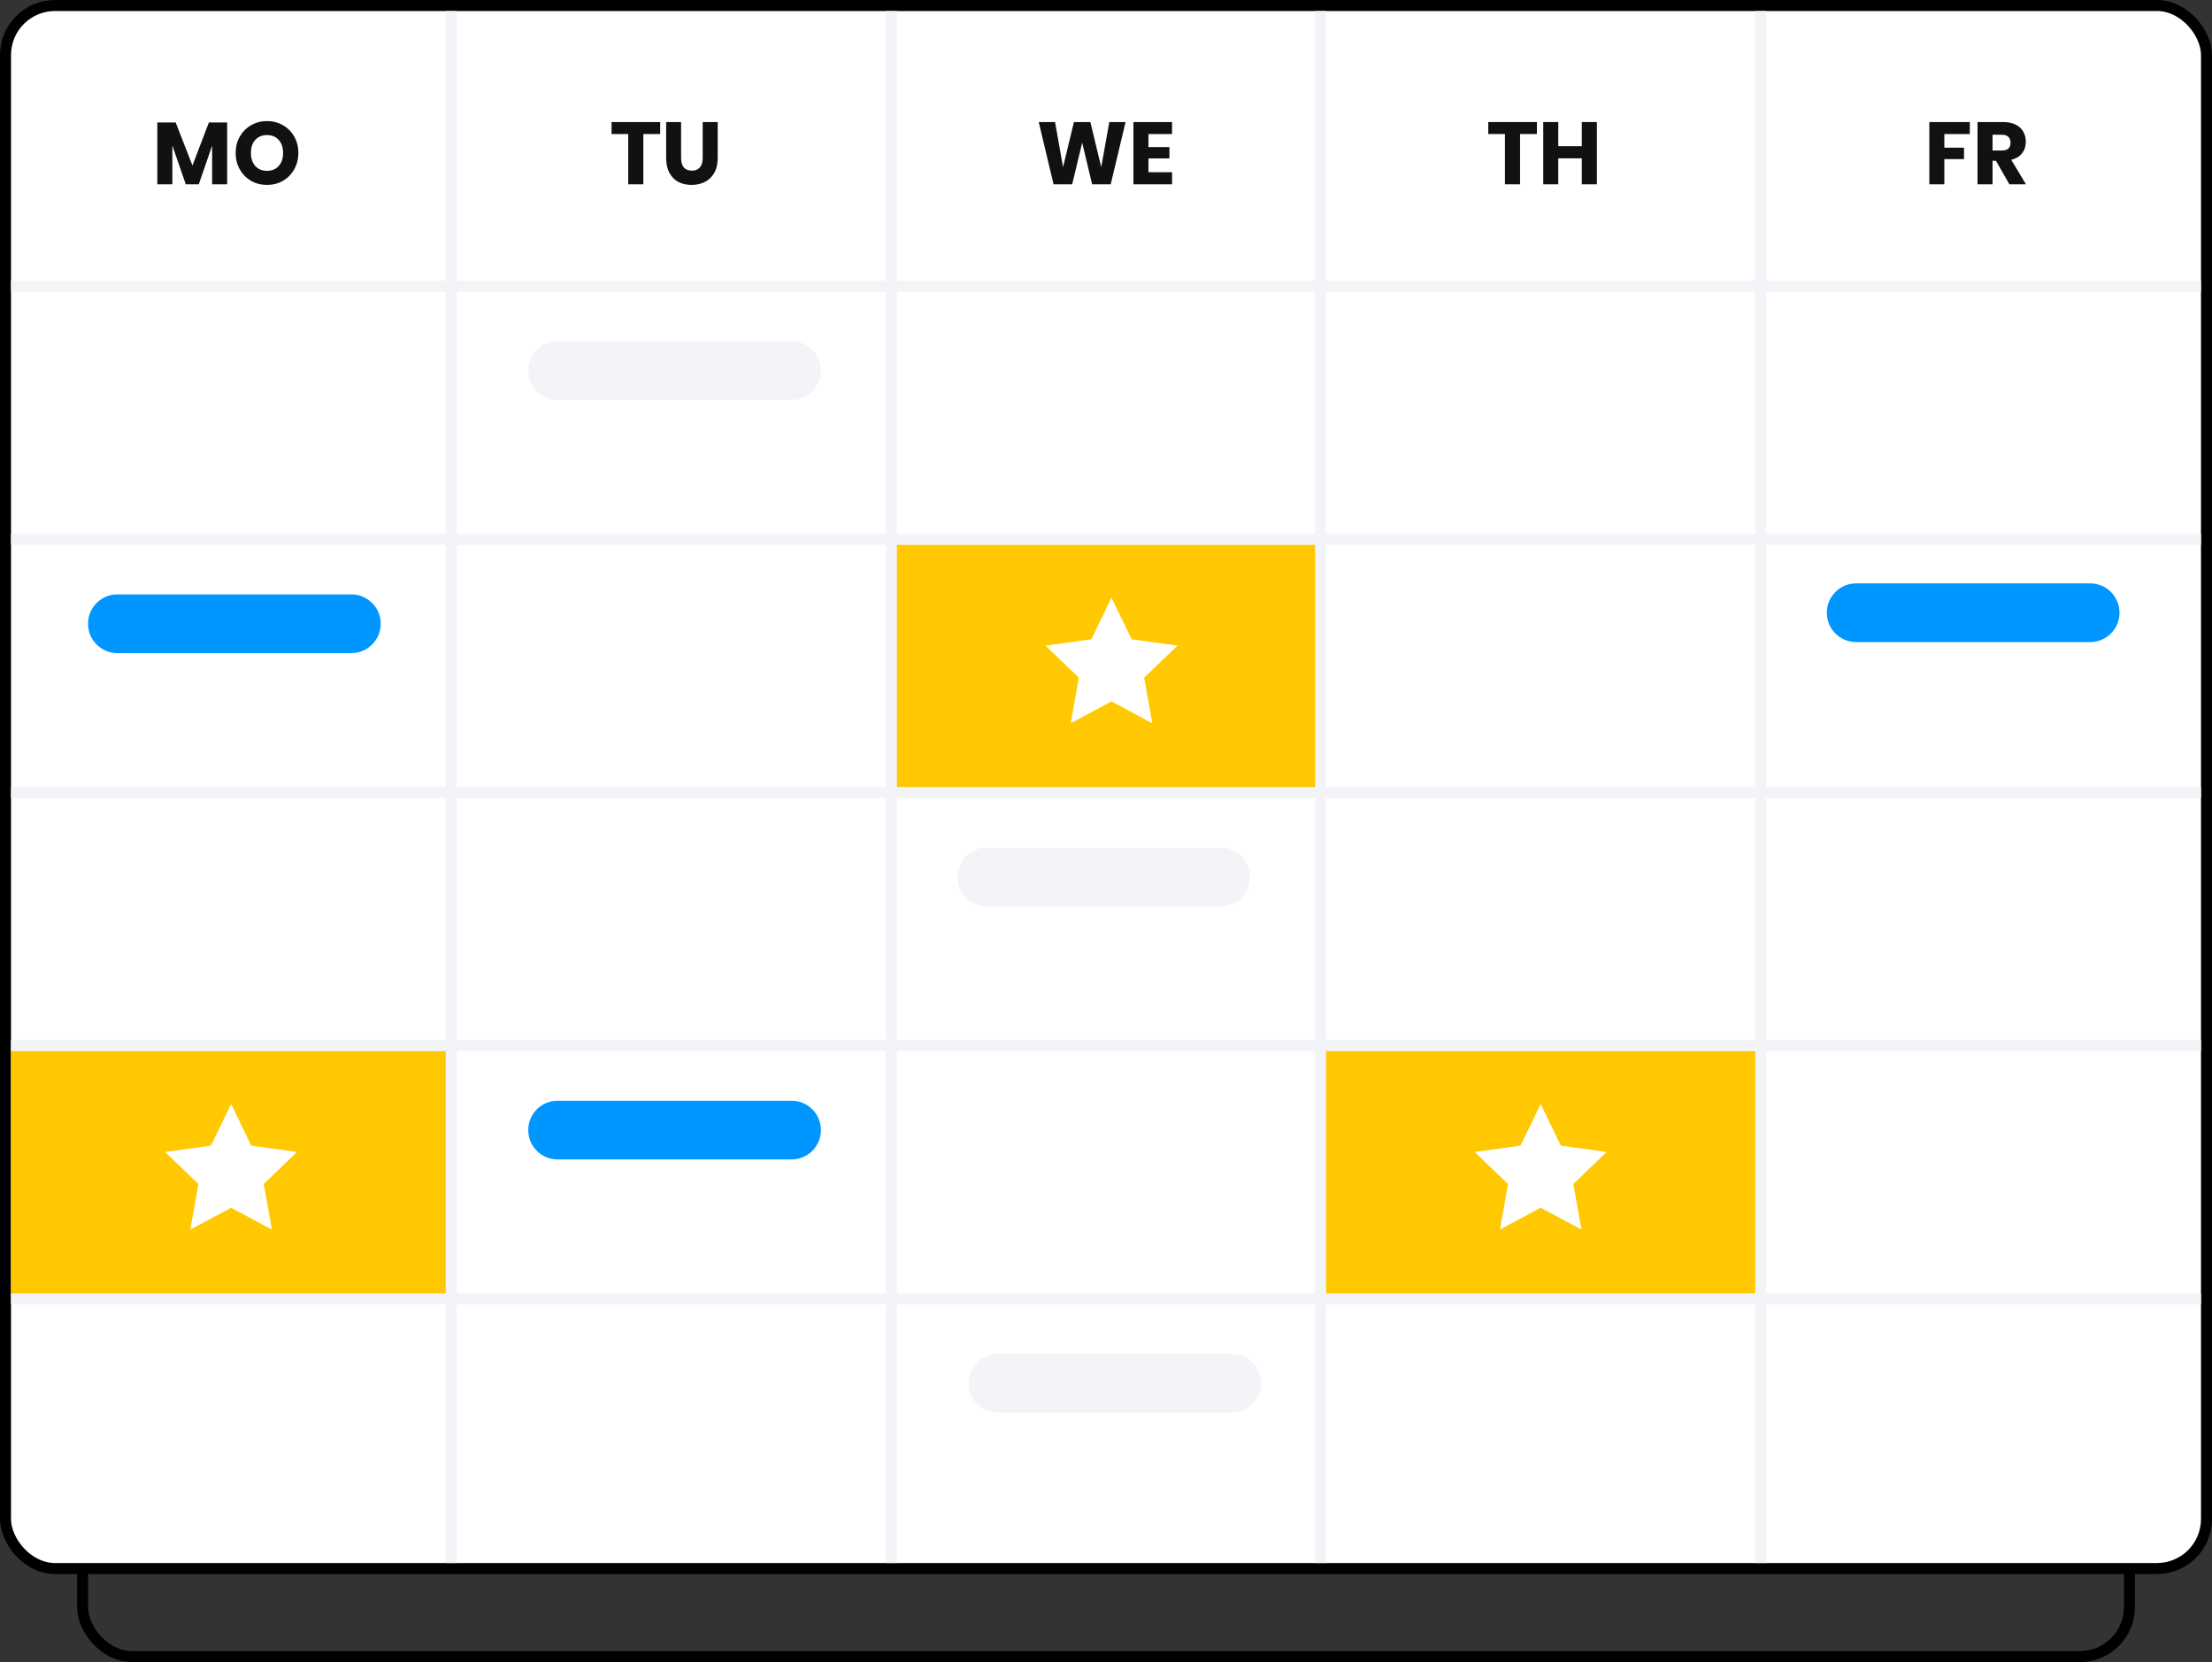 <svg width="201" height="151" viewBox="0 0 201 151" fill="none" xmlns="http://www.w3.org/2000/svg">
<rect x="0" y="0" width="201" height="151" fill="#333333" stroke="none"/>
<rect x="7.5" y="8.5" width="186" height="142" rx="4.5" stroke="black"/>
<rect x="0.5" y="0.5" width="200" height="142" rx="4.5" fill="white" stroke="black"/>
<rect x="120" y="95" width="40" height="23" fill="#FFC800"/>
<g clip-path="url(#clip0_548_256)">
<path d="M140 100.294L141.834 104.078L146 104.653L142.968 107.567L143.708 111.707L140 109.723L136.292 111.707L137.032 107.567L134 104.653L138.166 104.078L140 100.294Z" fill="white"/>
</g>
<rect x="81" y="49" width="39" height="23" fill="#FFC800"/>
<rect x="1" y="95" width="40" height="23" fill="#FFC800"/>
<g clip-path="url(#clip1_548_256)">
<path d="M21 100.294L22.834 104.078L27 104.653L23.968 107.567L24.708 111.707L21 109.723L17.291 111.707L18.032 107.567L15 104.653L19.166 104.078L21 100.294Z" fill="white"/>
</g>
<g clip-path="url(#clip2_548_256)">
<path d="M101 54.294L102.834 58.078L107 58.653L103.968 61.567L104.708 65.707L101 63.723L97.291 65.707L98.032 61.567L95 58.653L99.166 58.078L101 54.294Z" fill="white"/>
</g>
<path d="M200 26L1 26" stroke="#F2F4F8"/>
<path d="M200 49L1 49" stroke="#F2F4F8"/>
<path d="M200 72L1 72" stroke="#F2F4F8"/>
<path d="M200 95L1 95" stroke="#F2F4F8"/>
<path d="M200 118L1 118" stroke="#F2F4F8"/>
<path d="M41 1V142" stroke="#F2F4F8"/>
<path d="M81 1V142" stroke="#F2F4F8"/>
<path d="M120 1V142" stroke="#F2F4F8"/>
<path d="M160 1V142" stroke="#F2F4F8"/>
<path d="M71.935 31H50.66C49.191 31 48 32.194 48 33.667C48 35.139 49.191 36.333 50.66 36.333H71.935C73.404 36.333 74.595 35.139 74.595 33.667C74.595 32.194 73.404 31 71.935 31Z" fill="#F2F4F8"/>
<path d="M110.935 77H89.659C88.191 77 87 78.194 87 79.667C87 81.139 88.191 82.333 89.659 82.333H110.935C112.404 82.333 113.595 81.139 113.595 79.667C113.595 78.194 112.404 77 110.935 77Z" fill="#F2F4F8"/>
<path d="M111.935 123H90.659C89.191 123 88 124.194 88 125.667C88 127.139 89.191 128.333 90.659 128.333H111.935C113.404 128.333 114.595 127.139 114.595 125.667C114.595 124.194 113.404 123 111.935 123Z" fill="#F2F4F8"/>
<path d="M71.935 100H50.66C49.191 100 48 101.194 48 102.667C48 104.139 49.191 105.333 50.66 105.333H71.935C73.404 105.333 74.595 104.139 74.595 102.667C74.595 101.194 73.404 100 71.935 100Z" fill="#0096FF"/>
<path d="M31.935 54H10.659C9.191 54 8 55.194 8 56.667C8 58.139 9.191 59.333 10.659 59.333H31.935C33.404 59.333 34.595 58.139 34.595 56.667C34.595 55.194 33.404 54 31.935 54Z" fill="#0096FF"/>
<path d="M189.935 53H168.659C167.191 53 166 54.194 166 55.667C166 57.139 167.191 58.333 168.659 58.333H189.935C191.404 58.333 192.595 57.139 192.595 55.667C192.595 54.194 191.404 53 189.935 53Z" fill="#0096FF"/>
<path d="M20.64 11.128V16.744H19.275V13.232L18.063 16.744H16.882L15.661 13.224V16.744H14.297V11.128H15.964L17.488 15.04L18.98 11.128H20.64ZM24.263 11C24.794 11 25.276 11.125 25.707 11.376C26.143 11.621 26.486 11.965 26.736 12.408C26.986 12.845 27.111 13.341 27.111 13.896C27.111 14.451 26.983 14.949 26.728 15.392C26.478 15.835 26.135 16.181 25.699 16.432C25.268 16.677 24.789 16.8 24.263 16.8C23.736 16.8 23.255 16.677 22.819 16.432C22.388 16.181 22.045 15.835 21.789 15.392C21.539 14.949 21.414 14.451 21.414 13.896C21.414 13.341 21.539 12.845 21.789 12.408C22.045 11.965 22.388 11.621 22.819 11.376C23.255 11.125 23.736 11 24.263 11ZM24.263 12.272C23.816 12.272 23.459 12.419 23.194 12.712C22.933 13 22.802 13.395 22.802 13.896C22.802 14.392 22.933 14.787 23.194 15.08C23.459 15.373 23.816 15.52 24.263 15.52C24.704 15.52 25.058 15.373 25.324 15.08C25.59 14.787 25.723 14.392 25.723 13.896C25.723 13.4 25.59 13.005 25.324 12.712C25.063 12.419 24.709 12.272 24.263 12.272Z" fill="#111111"/>
<path d="M59.99 11.088V12.176H58.459V16.744H57.086V12.176H55.57V11.088H59.99ZM61.89 11.088V14.352C61.89 14.725 61.972 15.011 62.137 15.208C62.307 15.405 62.552 15.504 62.871 15.504C63.19 15.504 63.432 15.405 63.597 15.208C63.767 15.011 63.852 14.725 63.852 14.352V11.088H65.217V14.352C65.217 14.885 65.113 15.336 64.906 15.704C64.698 16.067 64.414 16.341 64.052 16.528C63.696 16.709 63.291 16.8 62.839 16.8C62.387 16.8 61.988 16.709 61.642 16.528C61.297 16.347 61.026 16.072 60.829 15.704C60.632 15.336 60.533 14.885 60.533 14.352V11.088H61.89Z" fill="#111111"/>
<path d="M102.277 11.088L100.929 16.744H99.238L98.336 12.96L97.427 16.744H95.735L94.387 11.088H95.871L96.597 15.184L97.586 11.088H99.078L100.067 15.184L100.801 11.088H102.277ZM104.358 12.176V13.36H106.265V14.392H104.358V15.648H106.504V16.744H102.993V11.088H106.504V12.176H104.358Z" fill="#111111"/>
<path d="M139.656 11.088V12.176H138.125V16.744H136.752V12.176H135.236V11.088H139.656ZM145.106 11.088V16.744H143.734V14.384H141.596V16.744H140.231V11.088H141.596V13.28H143.734V11.088H145.106Z" fill="#111111"/>
<path d="M178.992 11.088V12.176H176.679V13.416H178.466V14.456H176.679V16.744H175.314V11.088H178.992ZM182.589 16.744L181.369 14.608H181.058V16.744H179.693V11.088H182.023C182.47 11.088 182.847 11.165 183.156 11.32C183.464 11.475 183.696 11.688 183.85 11.96C184.004 12.227 184.081 12.533 184.081 12.88C184.081 13.291 183.967 13.64 183.738 13.928C183.515 14.216 183.188 14.413 182.757 14.52L184.097 16.744H182.589ZM181.058 13.672H181.903C182.175 13.672 182.374 13.613 182.502 13.496C182.629 13.373 182.693 13.195 182.693 12.96C182.693 12.736 182.627 12.56 182.494 12.432C182.366 12.304 182.169 12.24 181.903 12.24H181.058V13.672Z" fill="#111111"/>
<defs>
<clipPath id="clip0_548_256">
<rect width="12" height="12" fill="white" transform="translate(134 100)"/>
</clipPath>
<clipPath id="clip1_548_256">
<rect width="12" height="12" fill="white" transform="translate(15 100)"/>
</clipPath>
<clipPath id="clip2_548_256">
<rect width="12" height="12" fill="white" transform="translate(95 54)"/>
</clipPath>
</defs>
</svg>
